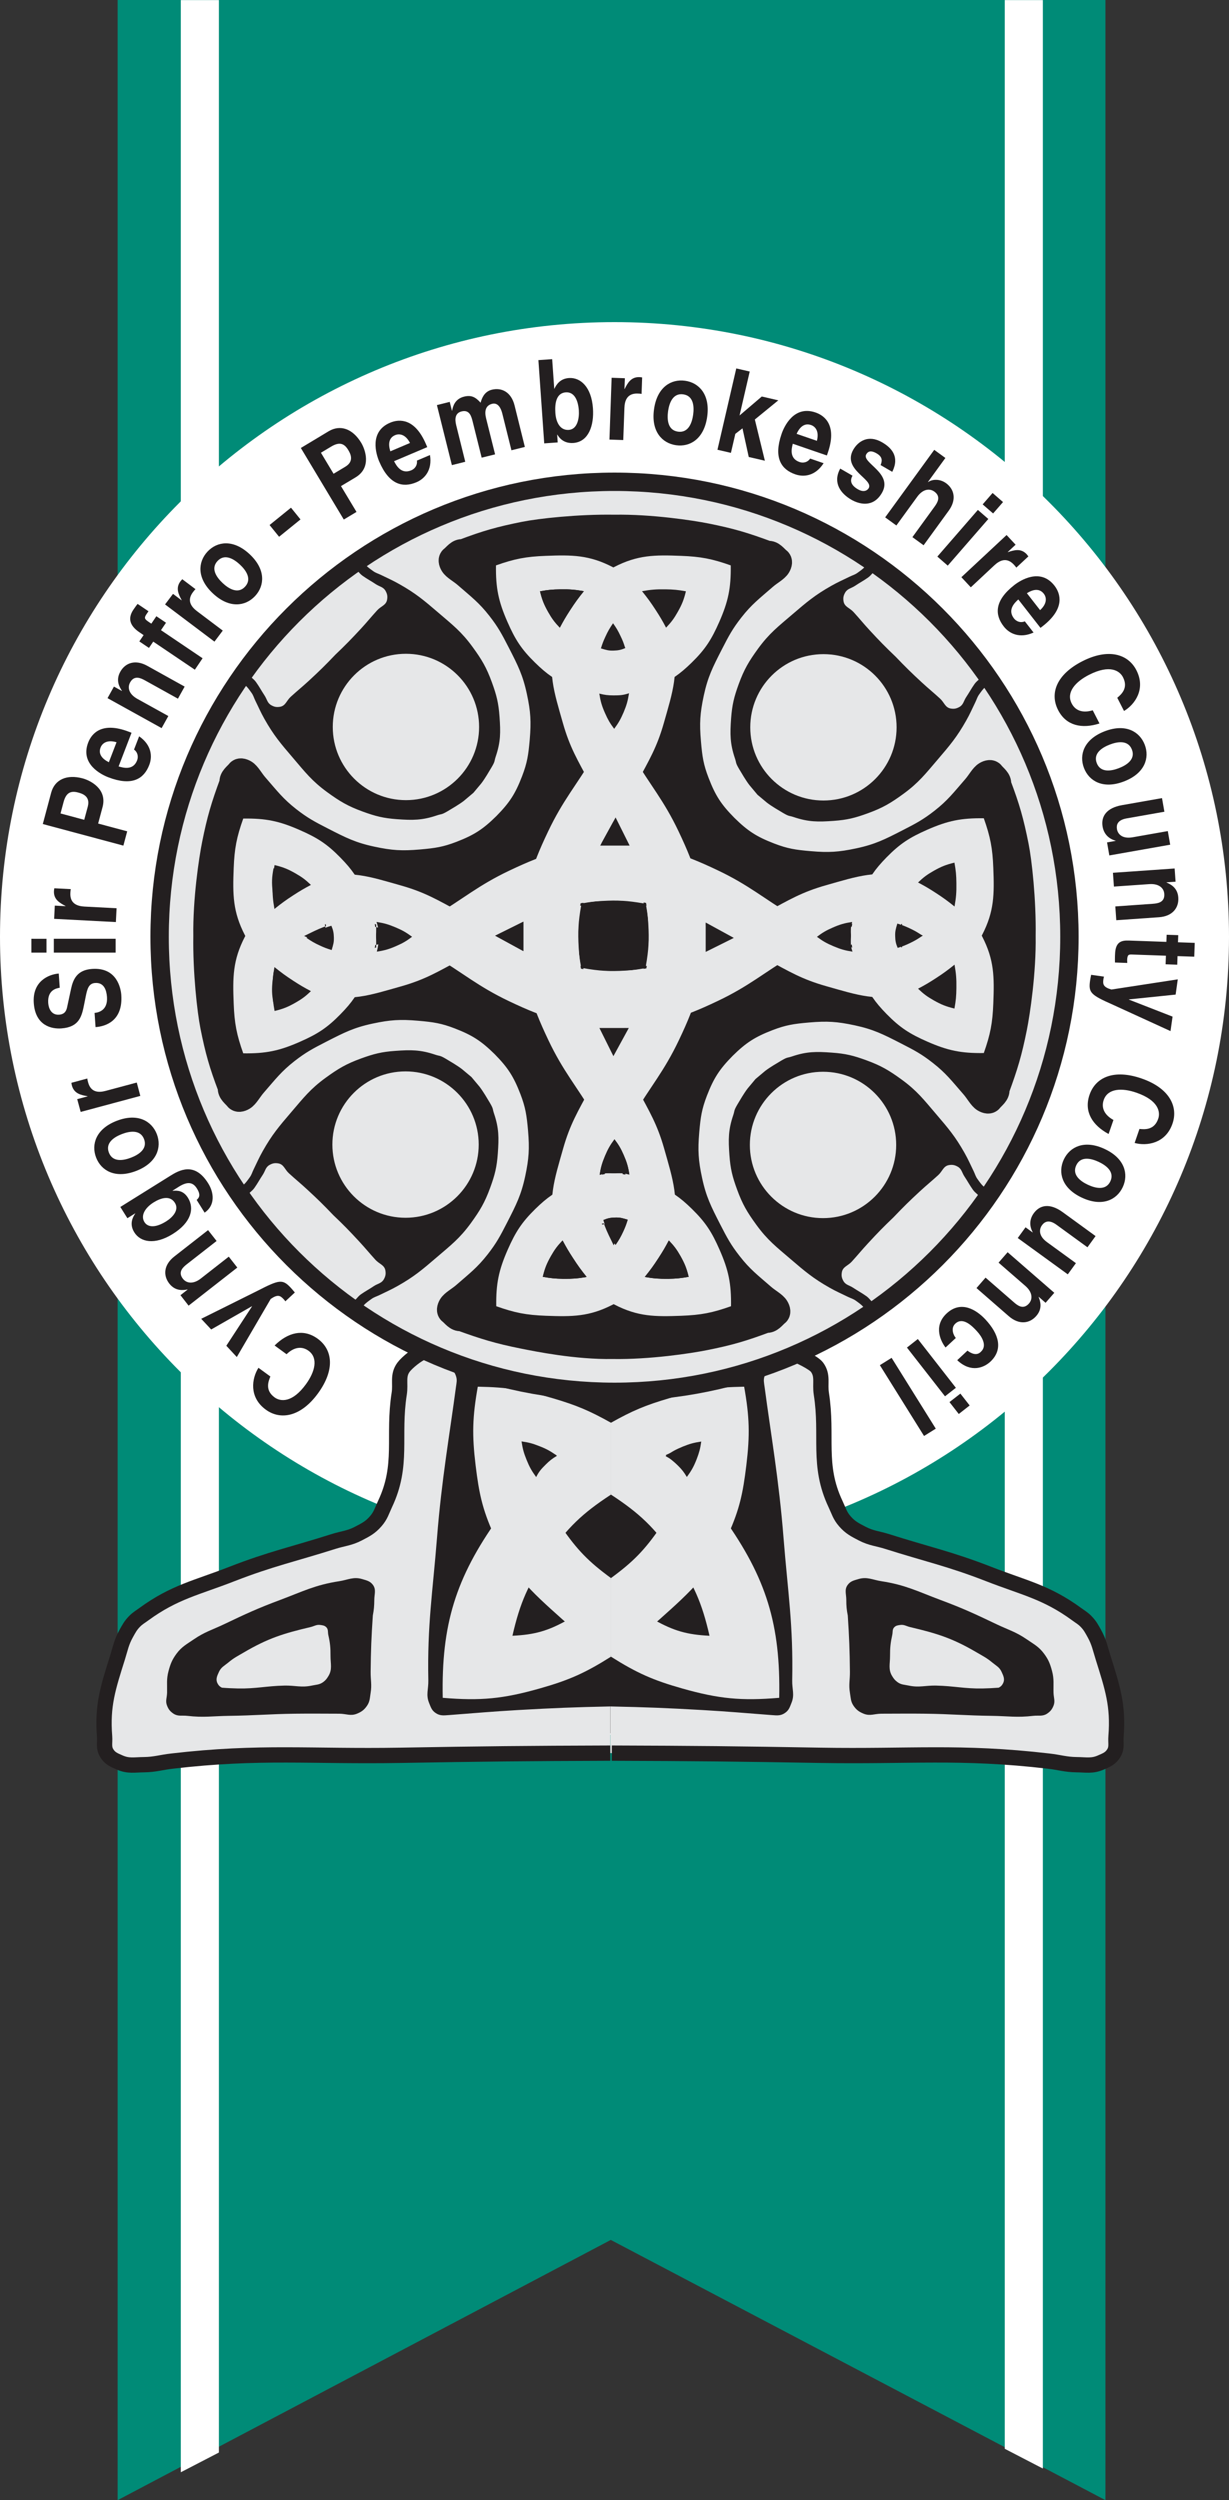 <?xml version="1.0" encoding="utf-8"?>
<!-- Generator: Adobe Illustrator 15.0.0, SVG Export Plug-In . SVG Version: 6.00 Build 0)  -->
<!DOCTYPE svg PUBLIC "-//W3C//DTD SVG 1.1//EN" "http://www.w3.org/Graphics/SVG/1.1/DTD/svg11.dtd">
<svg version="1.1" id="Layer_1" xmlns="http://www.w3.org/2000/svg" xmlns:xlink="http://www.w3.org/1999/xlink" x="0px" y="0px"
	 width="54.006px" height="109.833px" viewBox="0 0 54.006 109.833" enable-background="new 0 0 54.006 109.833"
	 xml:space="preserve">
<rect x="0" y="0" width="54.006" height="109.833" fill="#333333" stroke="none"/>
<line fill="#C0D5E6" x1="25.42" y1="77.276" x2="26.176" y2="76.467"/>
<polygon fill="#008B77" points="5.17,109.833 26.84,98.401 48.576,109.833 48.576,0 5.17,0 5.17,109.833 "/>
<polygon fill="#FFFFFF" points="9.619,0.004 7.945,0.004 7.945,108.608 9.619,107.741 9.619,0.004 "/>
<polygon fill="#FFFFFF" points="44.152,0.004 45.826,0.004 45.826,108.444 44.152,107.577 44.152,0.004 "/>
<path fill="#FFFFFF" d="M0,41.155c0-14.914,12.09-27.004,27.004-27.004s27.002,12.09,27.002,27.004S41.918,68.159,27.004,68.159
	S0,56.069,0,41.155L0,41.155z"/>
<path fill="#231F20" stroke="#FFFFFF" stroke-width="0.061" stroke-miterlimit="3.864" d="M18.588,58.584l-0.752,17.594h18.348
	l-1.502-17.344c-2.896,1.166-4.742,1.52-7.863,1.502C23.535,60.319,21.592,59.905,18.588,58.584L18.588,58.584z"/>
<path fill="#231F20" d="M7.318,41.155c0-10.872,8.813-19.685,19.686-19.685c10.871,0,19.684,8.813,19.684,19.685
	c0,10.871-8.813,19.686-19.684,19.686C16.131,60.84,7.318,52.026,7.318,41.155L7.318,41.155z"/>
<path fill="#E6E7E8" d="M47.057,41.112c-0.021,2.041-0.18,3.213-0.705,5.186c-0.582,2.19-1.754,4.583-2.258,5.355
	c-0.135,0.268-0.336,0.546-0.504,0.579c-0.295,0.059-0.461-0.191-0.637-0.437c-0.088-0.121-0.102-0.21-0.168-0.345
	c-0.154-0.315-0.23-0.5-0.402-0.805c-0.406-0.719-0.715-1.081-1.252-1.708c-0.541-0.633-0.836-1.021-1.51-1.511
	c-0.559-0.406-0.904-0.612-1.553-0.848c-0.566-0.207-0.908-0.292-1.512-0.335c-0.686-0.05-1.104-0.053-1.754,0.167
	c-0.244,0.083-0.168-0.004-0.604,0.264c0,0-0.361,0.208-0.57,0.369l-0.428,0.359l-0.346,0.414c-0.162,0.21-0.369,0.57-0.369,0.57
	c-0.268,0.437-0.182,0.361-0.264,0.604c-0.221,0.651-0.217,1.069-0.168,1.754c0.043,0.602,0.129,0.944,0.336,1.51
	c0.236,0.648,0.441,0.995,0.848,1.554c0.49,0.673,0.877,0.968,1.51,1.51c0.627,0.537,0.99,0.845,1.709,1.252
	c0.305,0.172,0.49,0.248,0.805,0.402c0.135,0.066,0.223,0.08,0.346,0.168c0.244,0.176,0.494,0.342,0.436,0.639
	c-0.033,0.168-0.311,0.369-0.58,0.502c-0.771,0.504-3.164,1.676-5.354,2.26c-1.973,0.523-3.146,0.684-5.188,0.703
	c-2.041-0.02-3.16-0.246-5.102-0.779c-2.186-0.6-4.582-1.754-5.355-2.258c-0.268-0.135-0.545-0.336-0.578-0.504
	c-0.061-0.295,0.191-0.461,0.436-0.637c0.121-0.088,0.211-0.104,0.344-0.168c0.316-0.156,0.5-0.23,0.807-0.404
	c0.719-0.405,1.08-0.713,1.707-1.25c0.633-0.543,1.021-0.838,1.512-1.511c0.404-0.559,0.611-0.905,0.848-1.554
	c0.207-0.566,0.293-0.908,0.336-1.51c0.049-0.686,0.053-1.103-0.168-1.754c-0.082-0.244,0.004-0.168-0.264-0.604
	c0,0-0.209-0.361-0.371-0.571l-0.357-0.426l-0.414-0.346c-0.209-0.162-0.57-0.37-0.57-0.37c-0.436-0.269-0.361-0.182-0.604-0.264
	c-0.652-0.22-1.07-0.217-1.756-0.168c-0.602,0.043-0.943,0.129-1.51,0.335c-0.648,0.236-0.994,0.442-1.553,0.848
	c-0.674,0.49-0.969,0.878-1.512,1.511c-0.537,0.626-0.844,0.989-1.25,1.708c-0.172,0.306-0.248,0.49-0.402,0.805
	c-0.066,0.135-0.082,0.224-0.168,0.345c-0.176,0.245-0.342,0.496-0.639,0.437c-0.168-0.033-0.369-0.311-0.504-0.579
	c-0.502-0.772-1.691-3.161-2.258-5.355c-0.5-1.941-0.607-3.061-0.629-5.102c0.021-2.042,0.18-3.214,0.705-5.186
	c0.582-2.19,1.754-4.583,2.258-5.355c0.135-0.269,0.336-0.546,0.504-0.58c0.295-0.059,0.461,0.191,0.637,0.436
	c0.088,0.122,0.102,0.21,0.168,0.345c0.156,0.315,0.23,0.5,0.402,0.806c0.406,0.719,0.715,1.081,1.252,1.708
	c0.541,0.633,0.836,1.021,1.51,1.511c0.559,0.406,0.906,0.611,1.553,0.848c0.568,0.207,0.91,0.292,1.512,0.336
	c0.686,0.049,1.104,0.052,1.754-0.168c0.244-0.083,0.168,0.004,0.604-0.264c0,0,0.361-0.208,0.572-0.369l0.426-0.359l0.346-0.413
	c0.162-0.21,0.369-0.571,0.369-0.571c0.27-0.437,0.182-0.36,0.264-0.604c0.221-0.651,0.217-1.069,0.168-1.754
	c-0.043-0.602-0.129-0.944-0.336-1.511c-0.236-0.648-0.441-0.995-0.848-1.553c-0.49-0.673-0.877-0.968-1.51-1.511
	c-0.627-0.537-0.99-0.845-1.709-1.25c-0.305-0.173-0.49-0.248-0.805-0.403c-0.135-0.066-0.223-0.081-0.344-0.168
	c-0.246-0.176-0.496-0.342-0.438-0.638c0.033-0.168,0.311-0.369,0.58-0.504c0.771-0.503,3.16-1.692,5.355-2.258
	c1.941-0.5,3.061-0.608,5.102-0.628c2.041,0.02,3.213,0.179,5.186,0.704c2.189,0.583,4.584,1.754,5.355,2.257
	c0.268,0.135,0.545,0.336,0.578,0.504c0.061,0.295-0.191,0.462-0.436,0.638c-0.121,0.087-0.211,0.102-0.344,0.168
	c-0.316,0.155-0.5,0.23-0.807,0.403c-0.719,0.406-1.08,0.714-1.707,1.251c-0.633,0.542-1.02,0.837-1.512,1.51
	c-0.404,0.558-0.611,0.905-0.848,1.553c-0.207,0.567-0.291,0.909-0.336,1.51c-0.049,0.686-0.051,1.104,0.168,1.754
	c0.084,0.244-0.004,0.168,0.266,0.604c0,0,0.207,0.36,0.369,0.57l0.357,0.427l0.414,0.346c0.209,0.162,0.57,0.369,0.57,0.369
	c0.438,0.269,0.361,0.182,0.604,0.264c0.652,0.22,1.07,0.217,1.756,0.168c0.602-0.043,0.943-0.129,1.51-0.336
	c0.648-0.236,0.996-0.442,1.553-0.848c0.674-0.49,0.969-0.878,1.512-1.511c0.537-0.627,0.844-0.989,1.25-1.708
	c0.174-0.306,0.248-0.491,0.402-0.806c0.066-0.134,0.082-0.223,0.168-0.345c0.176-0.245,0.344-0.495,0.639-0.436
	c0.168,0.033,0.369,0.311,0.504,0.579c0.504,0.772,1.691,3.161,2.258,5.355C46.928,37.952,47.035,39.071,47.057,41.112
	L47.057,41.112z"/>
<path fill="#231F20" stroke="#231F20" stroke-miterlimit="3.864" d="M45.01,41.117c0.025,1.583-0.244,3.369-0.379,4.041
	c-0.215,1.072-0.393,1.669-0.771,2.694c0.029,0.228-0.201,0.37-0.303,0.504c-0.078,0.104-0.223,0.067-0.336,0
	c-0.166-0.101-0.301-0.373-0.502-0.604c-0.521-0.597-0.795-0.964-1.42-1.452c-0.531-0.417-0.875-0.598-1.477-0.906
	c-0.803-0.412-1.275-0.65-2.156-0.839c-0.826-0.177-1.318-0.207-2.158-0.134c-0.693,0.06-1.096,0.119-1.746,0.369
	c-0.832,0.321-1.287,0.615-1.922,1.242c-0.627,0.635-0.92,1.089-1.242,1.922c-0.25,0.649-0.309,1.052-0.369,1.746
	c-0.072,0.84-0.043,1.333,0.135,2.157c0.189,0.883,0.428,1.354,0.838,2.157c0.309,0.602,0.49,0.944,0.908,1.477
	c0.486,0.625,0.854,0.9,1.451,1.42c0.232,0.201,0.504,0.336,0.604,0.504c0.068,0.111,0.105,0.256,0,0.334
	c-0.133,0.102-0.275,0.332-0.502,0.303c-1.025,0.381-1.623,0.559-2.695,0.771c-0.672,0.135-2.457,0.406-4.041,0.379
	c-1.582,0.027-3.293-0.318-3.963-0.453c-1.072-0.215-1.668-0.4-2.695-0.771c-0.227,0.029-0.369-0.203-0.504-0.303
	c-0.104-0.078-0.066-0.223,0-0.336c0.102-0.168,0.373-0.303,0.605-0.504c0.596-0.52,0.963-0.796,1.451-1.419
	c0.416-0.532,0.598-0.875,0.906-1.477c0.412-0.804,0.65-1.274,0.84-2.157c0.176-0.824,0.207-1.317,0.135-2.157
	c-0.061-0.693-0.119-1.096-0.369-1.746c-0.322-0.833-0.615-1.287-1.242-1.922c-0.637-0.627-1.09-0.921-1.922-1.242
	c-0.65-0.251-1.053-0.31-1.746-0.37c-0.84-0.073-1.334-0.042-2.158,0.134c-0.883,0.189-1.354,0.428-2.156,0.839
	c-0.602,0.308-0.945,0.49-1.479,0.906c-0.623,0.488-0.898,0.855-1.418,1.452c-0.201,0.231-0.336,0.503-0.504,0.604
	c-0.111,0.067-0.256,0.104-0.336,0c-0.1-0.134-0.33-0.276-0.301-0.504c-0.389-1.022-0.559-1.623-0.773-2.694
	c-0.133-0.671-0.328-2.382-0.303-3.965c-0.025-1.582,0.244-3.369,0.379-4.04c0.215-1.072,0.393-1.669,0.771-2.694
	c-0.029-0.227,0.201-0.369,0.303-0.503c0.078-0.105,0.223-0.067,0.336,0c0.168,0.101,0.301,0.373,0.504,0.604
	c0.52,0.597,0.795,0.964,1.418,1.453c0.533,0.416,0.875,0.598,1.477,0.906c0.803,0.412,1.275,0.65,2.158,0.839
	c0.824,0.177,1.316,0.207,2.156,0.134c0.693-0.06,1.098-0.119,1.746-0.369c0.832-0.321,1.287-0.615,1.922-1.242
	c0.627-0.635,0.922-1.089,1.242-1.922c0.25-0.649,0.309-1.052,0.369-1.746c0.072-0.84,0.043-1.333-0.135-2.157
	c-0.189-0.883-0.426-1.354-0.838-2.157c-0.309-0.602-0.49-0.945-0.906-1.477c-0.488-0.624-0.855-0.898-1.453-1.419
	c-0.23-0.202-0.504-0.335-0.604-0.503c-0.068-0.112-0.105-0.257,0-0.336c0.135-0.101,0.275-0.331,0.504-0.302
	c1.021-0.388,1.621-0.558,2.693-0.772c0.672-0.134,2.383-0.329,3.965-0.303c1.582-0.026,3.369,0.244,4.041,0.378
	c1.07,0.214,1.668,0.392,2.693,0.772c0.227-0.029,0.369,0.201,0.504,0.302c0.104,0.078,0.068,0.223,0,0.335
	c-0.102,0.168-0.373,0.302-0.604,0.503c-0.598,0.521-0.965,0.795-1.453,1.419c-0.416,0.532-0.598,0.875-0.906,1.477
	c-0.412,0.803-0.65,1.274-0.84,2.157c-0.176,0.824-0.207,1.318-0.133,2.157c0.059,0.693,0.117,1.097,0.369,1.746
	c0.32,0.833,0.613,1.287,1.242,1.922c0.635,0.627,1.088,0.921,1.922,1.242c0.648,0.25,1.051,0.31,1.746,0.369
	c0.838,0.073,1.332,0.042,2.156-0.134c0.883-0.189,1.354-0.427,2.156-0.839c0.602-0.308,0.945-0.49,1.479-0.907
	c0.623-0.488,0.898-0.855,1.418-1.452c0.201-0.231,0.336-0.503,0.504-0.604c0.111-0.067,0.258-0.105,0.336,0
	c0.1,0.134,0.33,0.276,0.303,0.503c0.387,1.022,0.557,1.623,0.771,2.694C44.842,37.823,45.035,39.535,45.01,41.117L45.01,41.117z"/>
<path fill="#E6E7E8" stroke="#231F20" stroke-width="0.344" stroke-miterlimit="3.864" d="M14.451,31.936
	c0-1.871,1.516-3.387,3.387-3.387c1.869,0,3.387,1.516,3.387,3.387s-1.518,3.387-3.387,3.387
	C15.967,35.322,14.451,33.806,14.451,31.936L14.451,31.936z"/>
<path fill="#E6E7E8" stroke="#231F20" stroke-width="0.344" stroke-miterlimit="3.864" d="M32.797,31.952
	c0-1.871,1.516-3.387,3.387-3.387s3.387,1.516,3.387,3.387s-1.516,3.387-3.387,3.387S32.797,33.823,32.797,31.952L32.797,31.952z"/>
<path fill="#E6E7E8" stroke="#231F20" stroke-width="0.344" stroke-miterlimit="3.864" d="M32.779,50.298
	c0-1.871,1.518-3.387,3.387-3.387c1.871,0,3.387,1.517,3.387,3.387c0,1.87-1.516,3.387-3.387,3.387
	C34.297,53.685,32.779,52.168,32.779,50.298L32.779,50.298z"/>
<path fill="#E6E7E8" stroke="#231F20" stroke-width="0.344" stroke-miterlimit="3.864" d="M14.434,50.282
	c0-1.871,1.518-3.387,3.387-3.387c1.871,0,3.387,1.517,3.387,3.387c0,1.87-1.516,3.387-3.387,3.387
	C15.951,53.668,14.434,52.152,14.434,50.282L14.434,50.282z"/>
<path fill-rule="evenodd" clip-rule="evenodd" fill="#E6E7E8" d="M25.525,42.436c-0.125-0.715-0.148-1.134-0.107-1.859
	c0.047-0.823,0.15-1.289,0.396-2.075c0.299-0.963,0.621-1.453,1.104-2.34c0.389-0.715,0.693-1.069,1.078-1.787
	c0.529-0.985,0.871-1.539,1.176-2.615c0.387-1.365,0.697-2.254,0.324-3.623c-0.287-1.05-0.639-1.648-1.428-2.399
	c-0.4-0.381-0.66-0.574-1.15-0.828c-1.033-0.533-1.779-0.536-2.939-0.491c-0.867,0.033-1.367,0.129-2.184,0.419
	c-0.014,0.988,0.107,1.579,0.504,2.483c0.338,0.771,0.609,1.198,1.211,1.787c0.533,0.523,0.902,0.772,1.584,1.08
	c0.857,0.388,1.422,0.505,2.363,0.491c0.135-0.414,0.178-0.667,0.18-1.103c0.004-0.455-0.039-0.72-0.18-1.152
	c-0.793,0.155-1.348,0.058-2.039-0.36c-0.355-0.214-0.527-0.389-0.793-0.708c-0.336-0.407-0.488-0.685-0.646-1.188
	c0.4-0.076,0.639-0.083,1.043-0.036c0.445,0.053,0.723,0.086,1.104,0.324c0.525,0.329,0.662,0.728,0.936,1.283
	c0.305,0.614,0.467,1.007,0.469,1.692c0,0.334-0.047,0.522-0.107,0.851c-0.104,0.546-0.184,0.855-0.396,1.368
	c-0.273,0.659-0.57,0.96-0.936,1.571c-0.775,1.292-1.357,1.94-2.004,3.299c-0.42,0.881-0.594,1.339-0.924,2.327
	c-0.287,0.864-0.252,1.512-0.287,1.979c-0.01,0.129,0.018,0.176,0.035,0.288l0.072,1.067L25.525,42.436L25.525,42.436z"/>
<path fill-rule="evenodd" clip-rule="evenodd" fill="#E6E7E8" d="M28.381,42.436c0.125-0.715,0.148-1.134,0.107-1.859
	c-0.047-0.823-0.15-1.289-0.396-2.075c-0.299-0.963-0.621-1.453-1.104-2.34c-0.389-0.715-0.693-1.069-1.078-1.787
	c-0.529-0.985-0.871-1.539-1.176-2.615c-0.387-1.365-0.697-2.254-0.324-3.623c0.287-1.05,0.639-1.648,1.428-2.399
	c0.4-0.381,0.66-0.574,1.15-0.828c1.033-0.533,1.777-0.536,2.939-0.491c0.867,0.033,1.367,0.129,2.184,0.419
	c0.014,0.988-0.107,1.579-0.504,2.483c-0.34,0.771-0.609,1.198-1.211,1.787c-0.535,0.523-0.904,0.772-1.584,1.08
	c-0.857,0.388-1.422,0.505-2.363,0.491c-0.137-0.414-0.178-0.667-0.18-1.103c-0.004-0.455,0.037-0.72,0.18-1.152
	c0.793,0.155,1.348,0.058,2.039-0.36c0.354-0.214,0.527-0.389,0.791-0.708c0.338-0.407,0.488-0.685,0.648-1.188
	c-0.4-0.076-0.639-0.083-1.043-0.036c-0.445,0.053-0.725,0.086-1.104,0.324c-0.525,0.329-0.662,0.728-0.936,1.283
	c-0.305,0.614-0.467,1.007-0.469,1.692c-0.002,0.334,0.047,0.522,0.107,0.851c0.102,0.546,0.184,0.855,0.396,1.368
	c0.273,0.659,0.57,0.96,0.936,1.571c0.773,1.291,1.357,1.94,2.004,3.299c0.418,0.881,0.594,1.339,0.924,2.327
	c0.287,0.864,0.252,1.512,0.287,1.979c0.01,0.129,0.01,0.176,0.012,0.288l-0.119,1.067L28.381,42.436L28.381,42.436z"/>
<path fill-rule="evenodd" clip-rule="evenodd" fill="#E6E7E8" d="M28.393,39.785c0.125,0.715,0.15,1.134,0.107,1.859
	c-0.047,0.823-0.15,1.289-0.395,2.075c-0.301,0.963-0.623,1.453-1.104,2.34c-0.389,0.715-0.695,1.069-1.08,1.787
	c-0.529,0.985-0.871,1.539-1.176,2.615c-0.387,1.365-0.697,2.254-0.324,3.623c0.287,1.051,0.639,1.649,1.428,2.399
	c0.4,0.383,0.66,0.574,1.152,0.828c1.031,0.533,1.777,0.535,2.938,0.492c0.867-0.033,1.367-0.129,2.184-0.42
	c0.014-0.988-0.105-1.579-0.504-2.484c-0.338-0.771-0.609-1.197-1.211-1.787c-0.533-0.523-0.902-0.771-1.584-1.079
	c-0.857-0.388-1.422-0.506-2.363-0.492c-0.135,0.415-0.176,0.668-0.18,1.104c-0.002,0.455,0.039,0.72,0.18,1.152
	c0.793-0.156,1.348-0.058,2.039,0.359c0.355,0.214,0.529,0.389,0.793,0.708c0.336,0.406,0.488,0.685,0.646,1.188
	c-0.4,0.076-0.639,0.084-1.043,0.037c-0.445-0.053-0.723-0.089-1.104-0.325c-0.525-0.328-0.662-0.729-0.936-1.283
	c-0.303-0.613-0.465-1.007-0.469-1.691c0-0.335,0.047-0.522,0.109-0.852c0.102-0.546,0.182-0.855,0.395-1.368
	c0.273-0.659,0.57-0.959,0.936-1.571c0.775-1.291,1.357-1.94,2.004-3.299c0.42-0.881,0.594-1.339,0.924-2.327
	c0.287-0.864,0.252-1.512,0.287-1.979c0.012-0.129-0.018-0.176-0.035-0.288l-0.072-1.067L28.393,39.785L28.393,39.785z"/>
<path fill-rule="evenodd" clip-rule="evenodd" fill="#E6E7E8" d="M25.537,39.785c-0.125,0.715-0.148,1.134-0.107,1.859
	c0.047,0.823,0.152,1.289,0.396,2.075c0.301,0.963,0.621,1.453,1.104,2.34c0.389,0.715,0.695,1.069,1.08,1.787
	c0.527,0.985,0.871,1.539,1.176,2.615c0.385,1.365,0.695,2.254,0.322,3.623c-0.285,1.051-0.639,1.648-1.428,2.399
	c-0.4,0.383-0.658,0.574-1.15,0.828c-1.033,0.533-1.777,0.535-2.939,0.492c-0.867-0.033-1.365-0.129-2.184-0.42
	c-0.014-0.988,0.107-1.579,0.504-2.484c0.34-0.771,0.611-1.197,1.211-1.787c0.535-0.523,0.904-0.771,1.584-1.079
	c0.859-0.388,1.422-0.506,2.363-0.492c0.137,0.415,0.178,0.668,0.18,1.104c0.004,0.455-0.037,0.72-0.18,1.152
	c-0.791-0.156-1.348-0.058-2.039,0.359c-0.354,0.214-0.527,0.389-0.791,0.708c-0.336,0.406-0.488,0.685-0.648,1.188
	c0.4,0.076,0.639,0.084,1.043,0.037c0.445-0.053,0.725-0.089,1.104-0.325c0.525-0.328,0.662-0.729,0.936-1.283
	c0.305-0.613,0.467-1.007,0.469-1.691c0.002-0.335-0.047-0.522-0.107-0.852c-0.102-0.546-0.184-0.855-0.396-1.368
	c-0.273-0.659-0.568-0.959-0.936-1.571c-0.773-1.291-1.357-1.939-2.004-3.299c-0.418-0.881-0.594-1.339-0.922-2.327
	c-0.289-0.864-0.252-1.512-0.289-1.979c-0.01-0.129-0.01-0.176-0.012-0.288l0.119-1.067L25.537,39.785L25.537,39.785z"/>
<path fill-rule="evenodd" clip-rule="evenodd" fill="#E6E7E8" d="M25.633,39.677c0.717-0.125,1.135-0.15,1.859-0.108
	c0.822,0.047,1.289,0.151,2.076,0.396c0.963,0.3,1.453,0.622,2.34,1.104c0.715,0.389,1.068,0.695,1.787,1.08
	c0.984,0.529,1.539,0.871,2.615,1.175c1.363,0.386,2.254,0.697,3.623,0.324c1.049-0.287,1.646-0.639,2.398-1.427
	c0.381-0.401,0.574-0.66,0.828-1.152c0.533-1.032,0.535-1.778,0.49-2.939c-0.033-0.866-0.129-1.366-0.418-2.183
	c-0.99-0.013-1.58,0.106-2.484,0.504c-0.771,0.339-1.197,0.61-1.787,1.211c-0.523,0.534-0.771,0.902-1.08,1.583
	c-0.387,0.858-0.506,1.422-0.492,2.363c0.416,0.136,0.668,0.177,1.104,0.18c0.455,0.003,0.721-0.038,1.152-0.18
	c-0.156-0.792-0.057-1.348,0.359-2.039c0.215-0.354,0.389-0.528,0.709-0.792c0.406-0.336,0.684-0.488,1.188-0.648
	c0.074,0.4,0.084,0.639,0.035,1.044c-0.053,0.445-0.086,0.723-0.324,1.103c-0.328,0.525-0.729,0.662-1.283,0.936
	c-0.613,0.303-1.006,0.466-1.691,0.468c-0.334,0.001-0.521-0.046-0.852-0.108c-0.545-0.102-0.854-0.183-1.367-0.396
	c-0.658-0.273-0.959-0.569-1.572-0.936c-1.291-0.774-1.939-1.357-3.299-2.003c-0.881-0.419-1.338-0.594-2.326-0.923
	c-0.863-0.288-1.512-0.252-1.98-0.288c-0.129-0.01-0.176,0.019-0.287,0.036l-1.068,0.072L25.633,39.677L25.633,39.677z"/>
<path fill-rule="evenodd" clip-rule="evenodd" fill="#E6E7E8" d="M25.633,42.532c0.717,0.125,1.135,0.149,1.859,0.108
	c0.822-0.047,1.289-0.151,2.076-0.396c0.963-0.3,1.453-0.622,2.34-1.104c0.715-0.388,1.068-0.695,1.787-1.08
	c0.984-0.529,1.539-0.871,2.615-1.175c1.363-0.386,2.254-0.697,3.623-0.324c1.049,0.286,1.646,0.639,2.398,1.427
	c0.381,0.4,0.574,0.66,0.828,1.151c0.533,1.033,0.535,1.778,0.49,2.939c-0.033,0.866-0.129,1.366-0.418,2.183
	c-0.99,0.014-1.58-0.106-2.484-0.503c-0.771-0.339-1.197-0.61-1.787-1.211c-0.523-0.534-0.771-0.903-1.08-1.584
	c-0.387-0.857-0.506-1.421-0.492-2.363c0.416-0.136,0.668-0.177,1.104-0.18c0.455-0.003,0.721,0.039,1.152,0.18
	c-0.156,0.792-0.057,1.348,0.359,2.039c0.215,0.354,0.389,0.528,0.709,0.792c0.406,0.336,0.684,0.488,1.188,0.648
	c0.074-0.4,0.084-0.64,0.035-1.044c-0.053-0.445-0.086-0.723-0.324-1.104c-0.328-0.525-0.729-0.661-1.283-0.936
	c-0.613-0.303-1.006-0.466-1.691-0.468c-0.334-0.001-0.521,0.047-0.852,0.108c-0.545,0.102-0.855,0.183-1.367,0.396
	c-0.658,0.273-0.961,0.569-1.572,0.936c-1.291,0.774-1.939,1.357-3.299,2.003c-0.881,0.419-1.338,0.594-2.326,0.923
	c-0.863,0.288-1.512,0.252-1.98,0.288c-0.129,0.01-0.176,0.009-0.287,0.013l-1.068-0.121L25.633,42.532L25.633,42.532z"/>
<path fill-rule="evenodd" clip-rule="evenodd" fill="#E6E7E8" d="M28.285,42.544c-0.717,0.125-1.135,0.15-1.859,0.108
	c-0.822-0.047-1.289-0.151-2.076-0.396c-0.963-0.3-1.453-0.622-2.34-1.104c-0.715-0.389-1.068-0.695-1.787-1.08
	c-0.984-0.529-1.537-0.871-2.613-1.175c-1.365-0.386-2.256-0.697-3.623-0.324c-1.051,0.287-1.648,0.639-2.4,1.427
	c-0.381,0.401-0.574,0.66-0.826,1.152c-0.535,1.032-0.537,1.778-0.492,2.939c0.033,0.866,0.129,1.366,0.42,2.183
	c0.988,0.013,1.578-0.106,2.482-0.504c0.771-0.339,1.199-0.61,1.787-1.211c0.523-0.534,0.771-0.902,1.08-1.583
	c0.389-0.858,0.506-1.422,0.492-2.363c-0.414-0.136-0.668-0.177-1.104-0.18c-0.455-0.003-0.721,0.038-1.152,0.18
	c0.156,0.792,0.059,1.348-0.359,2.039c-0.215,0.354-0.389,0.528-0.707,0.792c-0.408,0.336-0.686,0.488-1.188,0.648
	c-0.076-0.4-0.084-0.639-0.037-1.044c0.053-0.445,0.086-0.723,0.324-1.103c0.328-0.525,0.729-0.662,1.283-0.936
	c0.613-0.303,1.008-0.466,1.691-0.468c0.336-0.001,0.523,0.046,0.852,0.108c0.545,0.102,0.855,0.183,1.367,0.396
	c0.66,0.273,0.961,0.569,1.572,0.936c1.291,0.774,1.939,1.357,3.299,2.003c0.881,0.419,1.338,0.594,2.326,0.923
	c0.863,0.288,1.512,0.252,1.98,0.288c0.129,0.01,0.176-0.018,0.287-0.036l1.068-0.072L28.285,42.544L28.285,42.544z"/>
<path fill-rule="evenodd" clip-rule="evenodd" fill="#E6E7E8" d="M28.285,39.689c-0.717-0.125-1.135-0.149-1.859-0.108
	c-0.822,0.047-1.289,0.151-2.076,0.396c-0.963,0.3-1.453,0.622-2.34,1.104c-0.715,0.388-1.068,0.695-1.787,1.08
	c-0.984,0.529-1.537,0.871-2.613,1.175c-1.365,0.386-2.256,0.697-3.623,0.324c-1.051-0.286-1.648-0.639-2.4-1.427
	c-0.381-0.4-0.574-0.66-0.826-1.151c-0.533-1.033-0.537-1.778-0.492-2.939c0.033-0.867,0.129-1.366,0.42-2.183
	c0.988-0.014,1.578,0.106,2.482,0.504c0.771,0.338,1.199,0.61,1.787,1.211c0.523,0.534,0.771,0.903,1.08,1.584
	c0.389,0.857,0.506,1.422,0.492,2.363c-0.414,0.136-0.668,0.177-1.104,0.18c-0.455,0.003-0.721-0.039-1.152-0.18
	c0.156-0.792,0.059-1.348-0.359-2.039c-0.215-0.354-0.389-0.528-0.707-0.792c-0.408-0.336-0.686-0.488-1.188-0.647
	c-0.076,0.4-0.084,0.639-0.037,1.043c0.053,0.445,0.086,0.723,0.324,1.104c0.328,0.525,0.729,0.661,1.283,0.936
	c0.613,0.304,1.008,0.466,1.691,0.468c0.336,0.001,0.523-0.047,0.852-0.108c0.545-0.102,0.855-0.183,1.367-0.396
	c0.66-0.273,0.961-0.569,1.572-0.936c1.291-0.773,1.939-1.357,3.299-2.003c0.881-0.419,1.338-0.594,2.326-0.923
	c0.863-0.288,1.512-0.252,1.98-0.288c0.129-0.01,0.176-0.009,0.287-0.013l1.068,0.121L28.285,39.689L28.285,39.689z"/>
<path fill="#E6E7E8" d="M41.244,27.045c-0.525-0.561-0.846-0.862-1.447-1.342c-0.293-0.233-0.463-0.359-0.771-0.571
	c-0.143-0.101-0.266-0.129-0.438-0.101c-0.211,0.036-0.262,0.211-0.436,0.336c-0.219,0.155-0.357,0.22-0.58,0.369
	c-0.172,0.115-0.336,0.121-0.436,0.302c-0.074,0.131-0.092,0.23-0.068,0.378c0.041,0.247,0.268,0.285,0.438,0.47
	c0.283,0.31,0.428,0.498,0.713,0.806c0.43,0.466,0.682,0.721,1.139,1.159c0.434,0.452,0.686,0.699,1.145,1.124
	c0.309,0.285,0.496,0.431,0.805,0.714c0.186,0.168,0.225,0.396,0.471,0.437c0.148,0.024,0.246,0.005,0.377-0.067
	c0.182-0.1,0.188-0.264,0.303-0.437c0.148-0.223,0.215-0.36,0.369-0.579c0.125-0.175,0.301-0.225,0.336-0.437
	c0.029-0.172,0-0.294-0.1-0.437c-0.213-0.309-0.338-0.479-0.572-0.772C42.043,27.837,41.768,27.54,41.244,27.045L41.244,27.045z"/>
<path fill="#E6E7E8" d="M41.074,55.36c0.561-0.525,0.861-0.847,1.342-1.449c0.232-0.292,0.359-0.463,0.57-0.771
	c0.102-0.143,0.129-0.264,0.102-0.437c-0.037-0.212-0.213-0.261-0.336-0.437c-0.154-0.219-0.221-0.356-0.369-0.579
	c-0.115-0.172-0.121-0.337-0.303-0.437c-0.131-0.072-0.23-0.091-0.377-0.067c-0.248,0.041-0.287,0.269-0.471,0.437
	c-0.311,0.283-0.498,0.429-0.807,0.714c-0.465,0.43-0.721,0.681-1.158,1.139c-0.451,0.433-0.699,0.685-1.123,1.145
	c-0.285,0.308-0.432,0.495-0.715,0.806c-0.168,0.185-0.396,0.223-0.436,0.47c-0.025,0.147-0.006,0.247,0.066,0.377
	c0.1,0.183,0.264,0.188,0.436,0.304c0.225,0.148,0.361,0.215,0.58,0.369c0.176,0.125,0.225,0.301,0.438,0.336
	c0.172,0.029,0.293,0,0.436-0.102c0.309-0.211,0.48-0.336,0.771-0.57C40.281,56.158,40.58,55.881,41.074,55.36L41.074,55.36z"/>
<path fill="#E6E7E8" d="M12.76,55.188c0.525,0.562,0.846,0.863,1.447,1.344c0.293,0.232,0.465,0.359,0.773,0.57
	c0.143,0.102,0.264,0.129,0.436,0.1c0.213-0.035,0.262-0.211,0.436-0.336c0.221-0.154,0.357-0.219,0.58-0.369
	c0.172-0.113,0.338-0.119,0.438-0.302c0.072-0.13,0.09-0.23,0.066-0.378c-0.041-0.247-0.268-0.285-0.436-0.47
	c-0.283-0.311-0.43-0.498-0.715-0.806c-0.43-0.466-0.68-0.722-1.139-1.159c-0.432-0.452-0.684-0.699-1.145-1.124
	c-0.307-0.284-0.494-0.431-0.805-0.714c-0.186-0.168-0.223-0.396-0.471-0.436c-0.148-0.024-0.246-0.005-0.377,0.067
	c-0.182,0.1-0.188,0.265-0.303,0.437c-0.148,0.223-0.215,0.36-0.369,0.579c-0.125,0.176-0.301,0.225-0.336,0.437
	c-0.029,0.173,0,0.295,0.102,0.437c0.211,0.31,0.336,0.479,0.57,0.772C11.961,54.397,12.238,54.694,12.76,55.188L12.76,55.188z"/>
<path fill="#E6E7E8" d="M12.93,26.874c-0.561,0.525-0.861,0.846-1.342,1.448c-0.232,0.293-0.359,0.463-0.57,0.772
	c-0.102,0.142-0.129,0.264-0.1,0.436c0.035,0.212,0.211,0.261,0.334,0.437c0.156,0.219,0.221,0.356,0.369,0.58
	c0.115,0.172,0.121,0.336,0.303,0.436c0.131,0.073,0.23,0.091,0.379,0.067c0.246-0.041,0.285-0.268,0.469-0.437
	c0.311-0.283,0.498-0.429,0.807-0.713c0.465-0.43,0.721-0.681,1.158-1.139c0.453-0.433,0.699-0.685,1.125-1.144
	c0.283-0.308,0.43-0.496,0.713-0.806c0.168-0.185,0.396-0.223,0.436-0.47c0.025-0.148,0.006-0.247-0.066-0.378
	c-0.1-0.182-0.264-0.188-0.436-0.302c-0.223-0.149-0.361-0.214-0.58-0.369c-0.176-0.125-0.225-0.3-0.436-0.336
	c-0.174-0.029-0.295,0-0.438,0.101c-0.309,0.211-0.48,0.337-0.771,0.571C13.723,26.075,13.426,26.353,12.93,26.874L12.93,26.874z"/>
<path fill="#E6E7E8" d="M26.848,62.502c-0.943-0.527-1.518-0.77-2.557-1.076c-1.246-0.369-1.994-0.484-3.295-0.508
	c-0.236,1.326-0.258,2.117-0.096,3.455c0.148,1.213,0.291,1.916,0.793,3.031c0.766,1.703,1.615,2.484,3.01,3.727
	c0.777,0.691,1.256,1.047,2.145,1.586v-3.391c-0.982-0.719-1.486-1.236-2.176-2.24c-0.861-1.252-1.215-2.105-1.49-3.602
	c0.879,0.236,1.367,0.445,2.145,0.92c0.645,0.393,0.986,0.66,1.521,1.193V62.502L26.848,62.502z"/>
<path fill="#E6E7E8" d="M26.848,62.502c-2.277,1.08-3.494,2.137-4.965,4.205c-1.863,2.619-2.492,4.664-2.428,7.879
	c1.666,0.141,2.658,0.045,4.266-0.412c1.285-0.363,1.998-0.682,3.127-1.395v-3.389c-0.557,0.848-1.018,1.275-1.902,1.773
	c-0.859,0.482-1.443,0.65-2.428,0.697c0.334-1.459,0.697-2.279,1.553-3.508c0.861-1.238,1.514-1.869,2.777-2.693V62.502
	L26.848,62.502z"/>
<path fill="#E6E7E8" d="M26.848,62.502c0.943-0.529,1.518-0.77,2.557-1.076c1.246-0.369,1.994-0.484,3.295-0.508
	c0.236,1.326,0.258,2.117,0.096,3.455c-0.148,1.213-0.291,1.916-0.793,3.031c-0.766,1.703-1.615,2.484-3.01,3.727
	c-0.777,0.691-1.256,1.047-2.145,1.586v-3.391c0.982-0.719,1.484-1.236,2.176-2.24c0.861-1.252,1.215-2.105,1.488-3.602
	c-0.877,0.236-1.365,0.445-2.143,0.92c-0.645,0.393-0.986,0.66-1.521,1.193V62.502L26.848,62.502z"/>
<path fill="#E6E7E8" d="M26.848,62.502c2.277,1.08,3.494,2.137,4.965,4.205c1.863,2.619,2.492,4.664,2.428,7.879
	c-1.666,0.141-2.658,0.045-4.268-0.412c-1.283-0.363-1.996-0.682-3.125-1.395v-3.389c0.557,0.848,1.018,1.275,1.9,1.773
	c0.861,0.482,1.445,0.65,2.43,0.697c-0.334-1.459-0.697-2.279-1.553-3.508c-0.861-1.238-1.514-1.869-2.777-2.693V62.502
	L26.848,62.502z"/>
<path fill="#E6E7E8" d="M26.818,74.965c-1.58,0.033-2.471,0.068-4.047,0.158c-1.195,0.07-1.805,0.127-3.063,0.223
	c-0.225,0.018-0.385,0.033-0.57-0.096c-0.17-0.115-0.207-0.252-0.285-0.443c-0.143-0.355-0.023-0.6-0.031-0.982
	c-0.049-2.447,0.189-3.855,0.381-6.264c0.201-2.555,0.559-4.561,0.832-6.621c0.025-0.191,0.063-0.313,0-0.496
	c-0.066-0.195-0.17-0.287-0.336-0.412c-0.221-0.164-0.402-0.15-0.666-0.221c-0.305-0.082-0.49-0.25-0.793-0.16
	c-0.244,0.074-0.355,0.207-0.508,0.412c-0.271,0.371-0.117,0.709-0.189,1.162c-0.295,1.883,0.193,3.123-0.623,4.848
	c-0.143,0.305-0.189,0.506-0.412,0.76c-0.238,0.273-0.438,0.371-0.76,0.539c-0.398,0.207-0.67,0.213-1.098,0.348
	c-1.74,0.553-2.758,0.764-4.457,1.426c-1.545,0.604-2.529,0.787-3.867,1.764c-0.164,0.121-0.27,0.174-0.412,0.318
	c-0.178,0.182-0.244,0.314-0.369,0.537c-0.211,0.381-0.25,0.633-0.379,1.047c-0.412,1.311-0.68,2.105-0.57,3.475
	c0.021,0.285-0.055,0.484,0.094,0.729c0.143,0.234,0.32,0.303,0.57,0.412c0.383,0.168,0.648,0.1,1.066,0.096
	c0.486-0.006,0.754-0.102,1.236-0.158c3.885-0.455,6.113-0.186,10.023-0.254c3.6-0.063,5.631-0.084,9.232-0.096V74.965
	L26.818,74.965z"/>
<path fill="#231F20" d="M16.383,70.973c-0.064,0.963-0.086,1.508-0.096,2.471c-0.004,0.359,0.059,0.566,0,0.92
	c-0.037,0.229-0.029,0.379-0.158,0.57c-0.125,0.182-0.24,0.266-0.443,0.35c-0.283,0.115-0.477,0-0.781,0c-0.754,0-1.18-0.01-1.934,0
	c-1.133,0.014-1.771,0.08-2.904,0.094c-0.717,0.01-1.127,0.084-1.838,0c-0.236-0.027-0.404,0.035-0.604-0.094
	c-0.146-0.098-0.219-0.188-0.283-0.35c-0.084-0.205-0.006-0.348,0-0.57c0.008-0.371-0.033-0.592,0.063-0.951
	c0.084-0.314,0.156-0.498,0.348-0.76c0.23-0.311,0.443-0.416,0.762-0.635c0.479-0.328,0.807-0.416,1.33-0.664
	c0.945-0.451,1.482-0.701,2.461-1.066c0.996-0.373,1.549-0.664,2.6-0.824c0.389-0.061,0.625-0.207,1.002-0.096
	c0.201,0.061,0.35,0.086,0.477,0.254c0.156,0.209,0.063,0.404,0.063,0.666C16.445,70.555,16.432,70.709,16.383,70.973L16.383,70.973
	z"/>
<path fill="#E6E7E8" d="M9.75,74.141c-0.094-0.047-0.143-0.096-0.191-0.189c-0.092-0.176-0.02-0.326,0.064-0.508
	c0.094-0.205,0.238-0.266,0.412-0.41c0.244-0.205,0.41-0.283,0.686-0.445c1.049-0.615,1.73-0.83,2.916-1.109
	c0.172-0.039,0.268-0.121,0.443-0.094c0.104,0.016,0.176,0.021,0.254,0.094c0.102,0.098,0.064,0.213,0.094,0.35
	c0.08,0.352,0.098,0.559,0.096,0.918c-0.002,0.35,0.088,0.592-0.096,0.889c-0.068,0.111-0.115,0.174-0.221,0.254
	c-0.166,0.123-0.305,0.115-0.508,0.158c-0.459,0.098-0.734-0.012-1.205,0c-0.791,0.018-1.234,0.139-2.027,0.127
	C10.188,74.168,10.029,74.163,9.75,74.141L9.75,74.141z"/>
<path fill="#E6E7E8" d="M26.818,74.965c1.578,0.033,2.469,0.068,4.045,0.158c1.195,0.07,1.807,0.127,3.063,0.223
	c0.225,0.018,0.385,0.033,0.57-0.096c0.17-0.115,0.209-0.252,0.285-0.443c0.145-0.355,0.023-0.6,0.031-0.982
	c0.049-2.447-0.189-3.855-0.381-6.264C34.23,65.006,33.873,63,33.6,60.94c-0.025-0.191-0.063-0.313,0-0.496
	c0.066-0.195,0.17-0.287,0.338-0.412c0.219-0.164,0.4-0.15,0.664-0.221c0.305-0.082,0.492-0.25,0.793-0.16
	c0.244,0.074,0.355,0.207,0.508,0.412c0.271,0.371,0.119,0.709,0.189,1.162c0.295,1.883-0.191,3.123,0.623,4.848
	c0.145,0.305,0.189,0.506,0.412,0.76c0.238,0.273,0.438,0.371,0.76,0.539c0.398,0.207,0.67,0.213,1.098,0.348
	c1.74,0.553,2.758,0.764,4.457,1.426c1.545,0.604,2.529,0.787,3.867,1.764c0.164,0.121,0.27,0.174,0.412,0.318
	c0.178,0.182,0.246,0.314,0.369,0.537c0.211,0.381,0.25,0.633,0.381,1.047c0.41,1.311,0.68,2.105,0.57,3.475
	c-0.023,0.285,0.053,0.484-0.096,0.729c-0.143,0.234-0.318,0.303-0.57,0.412c-0.383,0.168-0.648,0.1-1.066,0.096
	c-0.486-0.006-0.754-0.102-1.236-0.158c-3.883-0.455-6.113-0.186-10.023-0.254c-3.6-0.063-5.631-0.084-9.23-0.096V74.965
	L26.818,74.965z"/>
<path fill="#231F20" d="M37.254,70.973c0.063,0.963,0.084,1.508,0.094,2.471c0.004,0.359-0.059,0.566,0,0.92
	c0.039,0.229,0.029,0.379,0.158,0.57c0.125,0.182,0.24,0.266,0.445,0.35c0.281,0.115,0.477,0,0.781,0c0.754,0,1.178-0.01,1.932,0
	c1.133,0.014,1.771,0.08,2.904,0.094c0.717,0.01,1.127,0.084,1.838,0c0.236-0.027,0.404,0.035,0.604-0.094
	c0.146-0.098,0.219-0.188,0.285-0.35c0.082-0.205,0.006-0.348,0-0.57c-0.01-0.371,0.031-0.592-0.064-0.951
	c-0.084-0.314-0.154-0.498-0.348-0.76c-0.229-0.311-0.443-0.416-0.762-0.635c-0.477-0.328-0.807-0.416-1.33-0.664
	c-0.945-0.451-1.48-0.701-2.461-1.066c-0.996-0.373-1.547-0.664-2.598-0.824c-0.389-0.061-0.627-0.207-1.004-0.096
	c-0.201,0.061-0.35,0.086-0.475,0.254c-0.158,0.209-0.063,0.404-0.064,0.666C37.189,70.555,37.203,70.709,37.254,70.973
	L37.254,70.973z"/>
<path fill="#E6E7E8" d="M43.887,74.141c0.092-0.047,0.141-0.096,0.189-0.189c0.092-0.176,0.02-0.326-0.064-0.508
	c-0.094-0.205-0.236-0.266-0.41-0.41c-0.246-0.205-0.412-0.283-0.688-0.445c-1.049-0.615-1.73-0.83-2.916-1.109
	c-0.172-0.039-0.268-0.121-0.443-0.094c-0.104,0.016-0.176,0.021-0.252,0.094c-0.104,0.098-0.064,0.213-0.096,0.35
	c-0.078,0.352-0.096,0.559-0.096,0.918c0.002,0.35-0.088,0.592,0.096,0.889c0.068,0.111,0.117,0.174,0.223,0.254
	c0.164,0.123,0.303,0.115,0.506,0.158c0.459,0.098,0.734-0.012,1.205,0c0.791,0.018,1.234,0.139,2.027,0.127
	C43.449,74.168,43.607,74.163,43.887,74.141L43.887,74.141z"/>
<path fill="none" stroke="#231F20" stroke-width="0.807" stroke-miterlimit="3.864" d="M7.014,41.155
	c0-11.041,8.949-19.99,19.99-19.99c11.039,0,19.99,8.95,19.99,19.99c0,11.04-8.951,19.99-19.99,19.99
	C15.963,61.145,7.014,52.195,7.014,41.155L7.014,41.155z"/>
<path fill="none" stroke="#231F20" stroke-width="0.672" stroke-miterlimit="3.864" d="M18.609,59.395
	c-0.254,0.076-0.725,0.463-0.877,0.668c-0.271,0.371-0.117,0.709-0.189,1.162c-0.295,1.883,0.193,3.123-0.623,4.848
	c-0.143,0.305-0.189,0.506-0.412,0.76c-0.238,0.273-0.438,0.371-0.76,0.539c-0.398,0.207-0.67,0.213-1.098,0.348
	c-1.74,0.553-2.758,0.764-4.457,1.426c-1.545,0.604-2.529,0.787-3.867,1.764c-0.164,0.121-0.27,0.174-0.412,0.318
	c-0.178,0.182-0.244,0.314-0.369,0.537c-0.211,0.381-0.25,0.633-0.379,1.047c-0.412,1.311-0.68,2.105-0.57,3.475
	c0.021,0.285-0.055,0.484,0.094,0.729c0.143,0.234,0.32,0.303,0.57,0.412c0.383,0.168,0.648,0.1,1.066,0.096
	c0.486-0.006,0.754-0.104,1.236-0.158c3.885-0.453,6.115-0.186,10.023-0.254c3.6-0.063,5.631-0.084,9.232-0.096 M34.844,59.465
	c0.232,0.074,0.91,0.398,1.059,0.598c0.271,0.371,0.119,0.709,0.189,1.162c0.295,1.883-0.191,3.123,0.623,4.848
	c0.145,0.305,0.189,0.506,0.412,0.76c0.238,0.273,0.438,0.371,0.76,0.539c0.398,0.207,0.67,0.213,1.098,0.348
	c1.74,0.553,2.758,0.764,4.457,1.426c1.545,0.604,2.529,0.787,3.867,1.764c0.164,0.121,0.27,0.174,0.412,0.318
	c0.178,0.182,0.246,0.316,0.369,0.537c0.211,0.381,0.25,0.633,0.381,1.047c0.41,1.311,0.68,2.105,0.57,3.475
	c-0.023,0.285,0.053,0.484-0.096,0.729c-0.143,0.234-0.318,0.303-0.57,0.412c-0.383,0.168-0.648,0.1-1.066,0.096
	c-0.486-0.006-0.754-0.104-1.236-0.158c-3.883-0.453-6.113-0.186-10.023-0.254c-3.578-0.063-5.607-0.084-9.166-0.096"/>
<path fill="#231F20" d="M23.73,25.976c0.346-0.063,0.547-0.082,0.898-0.087c0.404-0.006,0.633,0.013,1.029,0.082
	c-0.252,0.312-0.385,0.496-0.604,0.832c-0.189,0.292-0.289,0.463-0.453,0.771c-0.23-0.243-0.346-0.398-0.512-0.69
	C23.902,26.553,23.82,26.347,23.73,25.976L23.73,25.976z"/>
<path fill="#231F20" d="M23.73,25.976c0.346-0.063,0.547-0.082,0.898-0.087c0.404-0.006,0.633,0.013,1.029,0.082
	c-0.252,0.312-0.385,0.496-0.604,0.832c-0.189,0.292-0.289,0.463-0.453,0.771c-0.23-0.243-0.346-0.398-0.512-0.69
	C23.902,26.553,23.82,26.347,23.73,25.976L23.73,25.976z"/>
<path fill="#231F20" d="M30.141,25.976c-0.348-0.063-0.549-0.082-0.9-0.087c-0.402-0.006-0.633,0.013-1.029,0.082
	c0.252,0.312,0.385,0.496,0.604,0.832c0.189,0.292,0.291,0.463,0.453,0.771c0.23-0.243,0.348-0.398,0.512-0.69
	C29.969,26.553,30.051,26.347,30.141,25.976L30.141,25.976z"/>
<path fill="#231F20" d="M26.406,28.484c0.063-0.203,0.105-0.316,0.195-0.509c0.111-0.243,0.188-0.375,0.338-0.595
	c0.146,0.206,0.221,0.331,0.328,0.559c0.098,0.201,0.143,0.319,0.207,0.533c-0.188,0.079-0.307,0.104-0.51,0.109
	C26.744,28.588,26.65,28.558,26.406,28.484L26.406,28.484z"/>
<path fill="#231F20" d="M27.641,30.455c-0.053,0.334-0.105,0.522-0.236,0.834c-0.129,0.301-0.221,0.465-0.416,0.729
	c-0.186-0.247-0.275-0.401-0.4-0.684c-0.143-0.321-0.199-0.517-0.254-0.864c0.238,0.061,0.381,0.078,0.625,0.079
	C27.229,30.548,27.375,30.544,27.641,30.455L27.641,30.455z"/>
<path fill="#231F20" d="M30.262,56.091c-0.348,0.063-0.547,0.082-0.9,0.089c-0.402,0.003-0.631-0.015-1.029-0.082
	c0.252-0.313,0.387-0.497,0.604-0.833c0.191-0.293,0.291-0.463,0.453-0.771c0.232,0.242,0.348,0.398,0.514,0.689
	C30.09,55.515,30.172,55.721,30.262,56.091L30.262,56.091z"/>
<path fill="#231F20" d="M23.852,56.091c0.348,0.063,0.547,0.082,0.9,0.089c0.402,0.003,0.631-0.015,1.027-0.082
	c-0.25-0.313-0.385-0.497-0.602-0.833c-0.191-0.293-0.291-0.463-0.455-0.771c-0.23,0.242-0.346,0.398-0.512,0.689
	C24.023,55.515,23.941,55.721,23.852,56.091L23.852,56.091z"/>
<path fill="#231F20" d="M27.584,53.583c-0.063,0.203-0.105,0.316-0.193,0.509c-0.113,0.243-0.188,0.375-0.34,0.596
	c-0.146-0.206-0.219-0.331-0.328-0.56c-0.096-0.201-0.143-0.319-0.207-0.532c0.189-0.079,0.309-0.104,0.512-0.109
	C27.248,53.48,27.342,53.51,27.584,53.583L27.584,53.583z"/>
<path fill="#231F20" d="M26.35,51.613c0.053-0.334,0.107-0.522,0.238-0.834c0.127-0.301,0.221-0.465,0.414-0.728
	c0.188,0.247,0.277,0.401,0.402,0.684c0.141,0.321,0.199,0.518,0.252,0.864c-0.238-0.061-0.379-0.078-0.625-0.078
	C26.764,51.52,26.615,51.524,26.35,51.613L26.35,51.613z"/>
<path fill="#231F20" d="M30.262,56.091c-0.348,0.063-0.547,0.082-0.9,0.089c-0.402,0.003-0.631-0.015-1.029-0.082
	c0.252-0.313,0.387-0.497,0.604-0.833c0.191-0.293,0.291-0.463,0.453-0.771c0.232,0.242,0.348,0.398,0.514,0.689
	C30.09,55.515,30.172,55.721,30.262,56.091L30.262,56.091z"/>
<path fill="#231F20" d="M23.852,56.091c0.348,0.063,0.547,0.082,0.9,0.089c0.402,0.003,0.631-0.015,1.027-0.082
	c-0.25-0.313-0.385-0.497-0.602-0.833c-0.191-0.293-0.291-0.463-0.455-0.771c-0.23,0.242-0.346,0.398-0.512,0.689
	C24.023,55.515,23.941,55.721,23.852,56.091L23.852,56.091z"/>
<path fill="#231F20" d="M27.584,53.583c-0.063,0.203-0.105,0.316-0.193,0.509c-0.113,0.243-0.188,0.375-0.34,0.596
	c-0.146-0.206-0.219-0.331-0.328-0.56c-0.096-0.201-0.143-0.319-0.207-0.532c0.189-0.079,0.309-0.104,0.512-0.109
	C27.248,53.48,27.342,53.51,27.584,53.583L27.584,53.583z"/>
<path fill="#231F20" d="M26.35,51.613c0.053-0.334,0.107-0.522,0.238-0.834c0.127-0.301,0.221-0.465,0.414-0.728
	c0.188,0.247,0.277,0.401,0.402,0.684c0.141,0.321,0.199,0.518,0.252,0.864c-0.238-0.061-0.379-0.078-0.625-0.078
	C26.764,51.52,26.615,51.524,26.35,51.613L26.35,51.613z"/>
<path fill="#231F20" d="M12.066,44.413c-0.064-0.347-0.082-0.547-0.088-0.899c-0.006-0.402,0.012-0.632,0.082-1.029
	c0.313,0.251,0.496,0.385,0.832,0.604c0.293,0.19,0.463,0.29,0.771,0.453c-0.242,0.231-0.398,0.347-0.689,0.512
	C12.643,44.241,12.436,44.323,12.066,44.413L12.066,44.413z"/>
<path fill="#231F20" d="M12.066,38.003c-0.064,0.347-0.082,0.547-0.088,0.9c-0.006,0.402,0.012,0.632,0.082,1.028
	c0.313-0.251,0.496-0.385,0.832-0.603c0.293-0.19,0.463-0.29,0.771-0.453c-0.242-0.231-0.398-0.347-0.689-0.512
	C12.643,38.175,12.436,38.093,12.066,38.003L12.066,38.003z"/>
<path fill="#231F20" d="M14.574,41.736c-0.203-0.063-0.316-0.105-0.51-0.194c-0.242-0.112-0.375-0.188-0.594-0.339
	c0.205-0.146,0.33-0.219,0.559-0.328c0.201-0.096,0.318-0.142,0.533-0.207c0.078,0.188,0.104,0.307,0.109,0.51
	C14.678,41.399,14.646,41.493,14.574,41.736L14.574,41.736z"/>
<path fill="#231F20" d="M16.545,40.501c0.334,0.053,0.523,0.106,0.834,0.238c0.301,0.127,0.465,0.22,0.729,0.414
	c-0.246,0.186-0.4,0.277-0.684,0.401c-0.322,0.142-0.518,0.199-0.865,0.253c0.061-0.238,0.078-0.379,0.078-0.625
	C16.637,40.915,16.635,40.768,16.545,40.501L16.545,40.501z"/>
<path fill="#231F20" d="M41.941,37.896c0.063,0.347,0.082,0.547,0.086,0.899c0.006,0.402-0.012,0.632-0.082,1.029
	c-0.313-0.252-0.496-0.385-0.832-0.603c-0.293-0.19-0.463-0.29-0.771-0.453c0.242-0.231,0.398-0.347,0.689-0.512
	C41.363,38.068,41.57,37.986,41.941,37.896L41.941,37.896z"/>
<path fill="#231F20" d="M41.941,44.306c0.063-0.347,0.082-0.547,0.086-0.9c0.006-0.402-0.012-0.632-0.082-1.028
	c-0.313,0.251-0.496,0.385-0.832,0.603c-0.293,0.19-0.463,0.29-0.771,0.453c0.242,0.231,0.398,0.347,0.689,0.512
	C41.363,44.134,41.57,44.216,41.941,44.306L41.941,44.306z"/>
<path fill="#231F20" d="M39.432,40.573c0.203,0.063,0.316,0.105,0.51,0.194c0.242,0.112,0.375,0.188,0.596,0.339
	c-0.207,0.146-0.332,0.219-0.559,0.328c-0.203,0.096-0.32,0.142-0.533,0.207c-0.08-0.188-0.105-0.307-0.109-0.51
	C39.33,40.91,39.359,40.816,39.432,40.573L39.432,40.573z"/>
<path fill="#231F20" d="M37.461,41.807c-0.334-0.052-0.521-0.106-0.834-0.238c-0.301-0.127-0.465-0.22-0.729-0.414
	c0.248-0.186,0.4-0.277,0.684-0.401c0.322-0.142,0.518-0.199,0.865-0.253c-0.061,0.238-0.078,0.379-0.078,0.625
	C37.369,41.394,37.373,41.542,37.461,41.807L37.461,41.807z"/>
<path fill="#231F20" d="M11.357,60.088c-0.291,0.459-0.43,1.293,0.324,1.84c0.65,0.473,1.543,0.314,2.297-0.723
	c0.744-1.025,0.65-1.908-0.02-2.395c-0.633-0.459-1.316-0.27-1.891,0.299l0.525,0.383c0.328-0.318,0.674-0.363,0.965-0.152
	c0.445,0.324,0.275,0.934-0.111,1.467c-0.609,0.838-1.125,0.766-1.379,0.582c-0.434-0.316-0.271-0.709-0.186-0.918L11.357,60.088
	L11.357,60.088z"/>
<path fill="#231F20" d="M8.842,57.936l0.438,0.469l1.787-1.02l0.006,0.008L9.945,59.12l0.461,0.496l1.49-2.553
	c0.311-0.213,0.42-0.148,0.57,0.014c0.035,0.037,0.059,0.07,0.072,0.092l0.418-0.389c-0.055-0.068-0.123-0.146-0.178-0.207
	c-0.361-0.39-0.512-0.354-1.443,0.123L8.842,57.936L8.842,57.936z"/>
<path fill="#231F20" d="M7.662,55.197c-0.471,0.367-0.5,0.836-0.223,1.192c0.27,0.346,0.619,0.293,0.797,0.258l0.006,0.008
	L7.93,56.899l0.357,0.459l2.141-1.673l-0.375-0.479l-1.227,0.959C8.5,56.42,8.203,56.387,8.037,56.176
	c-0.238-0.306,0.023-0.52,0.18-0.643l1.301-1.016L9.143,54.04L7.662,55.197L7.662,55.197z"/>
<path fill-rule="evenodd" clip-rule="evenodd" fill="#231F20" d="M5.598,53.517l0.342-0.214l0.004,0.008
	c-0.111,0.157-0.271,0.461-0.043,0.826c0.268,0.431,0.896,0.569,1.693,0.071c0.807-0.503,0.959-1.115,0.666-1.587
	c-0.193-0.309-0.443-0.332-0.674-0.306l0.004-0.013l0.277-0.174c0.373-0.232,0.611-0.197,0.783,0.079
	c0.188,0.298,0.096,0.411-0.008,0.507l0.35,0.559c0.475-0.327,0.412-0.882,0.158-1.286c-0.602-0.965-1.279-0.576-1.678-0.327
	l-2.184,1.363L5.598,53.517L5.598,53.517z M7.303,53.655c-0.537,0.335-0.836,0.225-0.955,0.033c-0.18-0.287,0.027-0.631,0.4-0.864
	c0.316-0.197,0.723-0.328,0.939,0.021C7.879,53.151,7.598,53.47,7.303,53.655L7.303,53.655z"/>
<path fill-rule="evenodd" clip-rule="evenodd" fill="#231F20" d="M5.135,49.236C4.219,49.587,4,50.271,4.223,50.851
	s0.842,0.941,1.758,0.59c0.914-0.352,1.133-1.036,0.912-1.615C6.67,49.247,6.049,48.885,5.135,49.236L5.135,49.236z M5.357,49.82
	c0.324-0.125,0.805-0.215,0.973,0.222c0.166,0.438-0.25,0.69-0.574,0.815s-0.803,0.215-0.971-0.222S5.033,49.944,5.357,49.82
	L5.357,49.82z"/>
<path fill="#231F20" d="M6.166,48.144L6.01,47.557l-1.367,0.366c-0.291,0.078-0.648,0.084-0.771-0.373
	c-0.014-0.054-0.031-0.117-0.035-0.17l-0.699,0.188c0.004,0.039,0.01,0.078,0.02,0.116c0.096,0.356,0.389,0.422,0.688,0.472
	l0.002,0.008l-0.455,0.122l0.152,0.562L6.166,48.144L6.166,48.144z"/>
<path fill="#231F20" d="M4.199,45.122c0.453-0.032,1.209-0.28,1.131-1.415c-0.02-0.273-0.184-1.219-1.283-1.142
	c-0.658,0.046-0.834,0.45-0.926,0.882l-0.166,0.773c-0.027,0.133-0.074,0.336-0.359,0.356c-0.332,0.023-0.459-0.264-0.477-0.511
	C2.08,43.5,2.463,43.42,2.625,43.392l-0.043-0.624c-0.449,0.036-1.164,0.342-1.098,1.295c0.07,1.009,0.801,1.145,1.209,1.116
	c0.805-0.056,0.904-0.55,1.006-1.062l0.068-0.34c0.068-0.335,0.129-0.575,0.414-0.594c0.387-0.027,0.498,0.309,0.52,0.616
	c0.039,0.567-0.342,0.681-0.545,0.699L4.199,45.122L4.199,45.122z"/>
<path fill-rule="evenodd" clip-rule="evenodd" fill="#231F20" d="M2.365,41.849l2.717,0v-0.608H2.365V41.849L2.365,41.849z
	 M1.379,41.241v0.608h0.664v-0.607L1.379,41.241L1.379,41.241z"/>
<path fill="#231F20" d="M5.092,40.507L5.123,39.9l-1.412-0.074c-0.301-0.016-0.643-0.121-0.619-0.593
	c0.004-0.056,0.006-0.122,0.02-0.173l-0.725-0.038c-0.006,0.039-0.014,0.078-0.016,0.117c-0.02,0.368,0.238,0.521,0.508,0.661v0.009
	l-0.471-0.025l-0.029,0.581L5.092,40.507L5.092,40.507z"/>
<path fill-rule="evenodd" clip-rule="evenodd" fill="#231F20" d="M4.313,36.179l0.193-0.721c0.217-0.809-0.553-1.177-0.873-1.263
	c-0.695-0.187-1.229,0.048-1.385,0.63l-0.367,1.375l3.541,0.949l0.168-0.629L4.313,36.179L4.313,36.179z M3.701,36.015L2.66,35.736
	l0.133-0.499c0.105-0.39,0.293-0.515,0.637-0.422c0.158,0.042,0.553,0.148,0.428,0.618L3.701,36.015L3.701,36.015z"/>
<path fill-rule="evenodd" clip-rule="evenodd" fill="#231F20" d="M5.889,32.93c0.164,0.114,0.197,0.313,0.137,0.471
	c-0.176,0.458-0.617,0.326-0.814,0.269l0.568-1.479L5.66,32.145c-1.158-0.445-1.623,0.051-1.785,0.477
	c-0.363,0.944,0.58,1.408,0.885,1.525c1.045,0.401,1.566,0.067,1.799-0.541c0.143-0.369,0.107-0.875-0.445-1.259L5.889,32.93
	L5.889,32.93z M4.783,33.486c-0.32-0.161-0.467-0.379-0.363-0.647c0.07-0.182,0.279-0.357,0.701-0.232L4.783,33.486L4.783,33.486z"
	/>
<path fill="#231F20" d="M6.471,29.25c-0.523-0.29-0.967-0.133-1.186,0.262c-0.213,0.383-0.027,0.684,0.074,0.835l-0.004,0.008
	l-0.348-0.193L4.725,30.67l2.377,1.317l0.295-0.531l-1.363-0.755c-0.361-0.201-0.447-0.487-0.316-0.722
	c0.186-0.338,0.484-0.182,0.66-0.085l1.441,0.8l0.295-0.531L6.471,29.25L6.471,29.25z"/>
<path fill="#231F20" d="M7.074,27.684l0.221-0.327l-0.424-0.286L6.65,27.398l-0.09-0.06c-0.186-0.126-0.246-0.172-0.131-0.345
	l0.096-0.14l-0.479-0.323c-0.033,0.04-0.084,0.106-0.184,0.253c-0.232,0.345-0.201,0.681,0.266,0.995l0.182,0.123l-0.188,0.277
	l0.424,0.286l0.188-0.277l1.828,1.234l0.34-0.503L7.074,27.684L7.074,27.684z"/>
<path fill="#231F20" d="M9.424,28.188l0.365-0.485L8.66,26.852c-0.24-0.181-0.467-0.459-0.182-0.837
	c0.035-0.045,0.074-0.097,0.113-0.132l-0.58-0.437c-0.027,0.028-0.055,0.056-0.078,0.087c-0.223,0.294-0.094,0.565,0.051,0.832
	l-0.006,0.007l-0.375-0.283l-0.35,0.464L9.424,28.188L9.424,28.188z"/>
<path fill-rule="evenodd" clip-rule="evenodd" fill="#231F20" d="M10.969,24.346c-0.717-0.669-1.428-0.566-1.852-0.112
	c-0.422,0.454-0.477,1.17,0.242,1.839c0.717,0.669,1.426,0.566,1.85,0.112C11.633,25.73,11.686,25.015,10.969,24.346L10.969,24.346z
	 M10.543,24.803c0.254,0.237,0.545,0.628,0.225,0.971c-0.318,0.343-0.729,0.079-0.982-0.158s-0.547-0.628-0.227-0.971
	S10.289,24.566,10.543,24.803L10.543,24.803z"/>
<polygon fill="#231F20" points="12.787,22.303 11.846,23.065 12.264,23.581 13.205,22.819 12.787,22.303 "/>
<path fill-rule="evenodd" clip-rule="evenodd" fill="#231F20" d="M14.984,21.355l0.641-0.384c0.719-0.432,0.42-1.23,0.25-1.515
	c-0.371-0.617-0.918-0.819-1.436-0.509l-1.219,0.733l1.887,3.144l0.559-0.335L14.984,21.355L14.984,21.355z M14.658,20.813
	l-0.555-0.924l0.443-0.266c0.346-0.208,0.566-0.168,0.752,0.139c0.084,0.14,0.295,0.49-0.123,0.741L14.658,20.813L14.658,20.813z"/>
<path fill-rule="evenodd" clip-rule="evenodd" fill="#231F20" d="M18.32,20.235c0.031,0.197-0.088,0.359-0.244,0.425
	c-0.451,0.191-0.664-0.218-0.76-0.399l1.459-0.619l-0.051-0.118c-0.484-1.143-1.162-1.132-1.582-0.954
	c-0.932,0.395-0.609,1.396-0.482,1.697c0.438,1.03,1.039,1.173,1.639,0.919c0.363-0.154,0.703-0.531,0.596-1.196L18.32,20.235
	L18.32,20.235z M17.152,19.827c-0.107-0.343-0.053-0.6,0.211-0.711c0.18-0.076,0.451-0.047,0.654,0.344L17.152,19.827L17.152,19.827
	z"/>
<path fill="#231F20" d="M22.611,17.809c-0.145-0.58-0.563-0.797-1-0.688c-0.357,0.089-0.449,0.423-0.492,0.57
	c-0.223-0.245-0.404-0.347-0.729-0.266c-0.396,0.099-0.49,0.422-0.521,0.615l-0.01,0.002l-0.096-0.387l-0.564,0.141l0.658,2.637
	l0.588-0.147l-0.398-1.606c-0.072-0.287-0.041-0.537,0.236-0.606c0.354-0.088,0.432,0.224,0.488,0.447l0.395,1.585l0.59-0.146
	l-0.395-1.581c-0.078-0.313-0.029-0.566,0.266-0.64c0.172-0.043,0.352,0.049,0.449,0.441l0.398,1.601l0.59-0.147L22.611,17.809
	L22.611,17.809z"/>
<path fill-rule="evenodd" clip-rule="evenodd" fill="#231F20" d="M25.436,18.031c0.021,0.321-0.051,0.828-0.441,0.855
	c-0.385,0.027-0.563-0.339-0.59-0.742c-0.031-0.433,0.043-0.879,0.457-0.908C25.248,17.21,25.406,17.604,25.436,18.031
	L25.436,18.031z M24.264,15.778l-0.605,0.042l0.256,3.658l0.592-0.042l-0.023-0.341l0.01,0c0.168,0.295,0.443,0.384,0.695,0.366
	c0.684-0.048,0.92-0.781,0.867-1.525C25.99,17,25.508,16.572,25,16.607c-0.389,0.027-0.553,0.29-0.637,0.47l-0.008,0L24.264,15.778
	L24.264,15.778z"/>
<path fill="#231F20" d="M26.781,19.311l0.607,0.021l0.051-1.414c0.01-0.301,0.109-0.646,0.582-0.629
	c0.057,0.002,0.121,0.004,0.172,0.017l0.025-0.725c-0.039-0.006-0.076-0.013-0.115-0.014c-0.369-0.013-0.518,0.248-0.652,0.519
	h-0.01l0.018-0.47l-0.582-0.021L26.781,19.311L26.781,19.311z"/>
<path fill-rule="evenodd" clip-rule="evenodd" fill="#231F20" d="M31.076,18.308c0.137-0.971-0.355-1.494-0.969-1.581
	c-0.615-0.087-1.232,0.28-1.367,1.251c-0.137,0.971,0.354,1.494,0.969,1.581S30.939,19.279,31.076,18.308L31.076,18.308z
	 M30.459,18.221c-0.049,0.344-0.201,0.807-0.666,0.742c-0.465-0.065-0.482-0.553-0.436-0.897c0.049-0.344,0.201-0.807,0.666-0.742
	S30.506,17.877,30.459,18.221L30.459,18.221z"/>
<polygon fill="#231F20" points="32.313,19.059 32.627,18.817 32.902,20.076 33.611,20.24 33.17,18.429 34.201,17.587 33.475,17.419 
	32.498,18.253 32.945,16.322 32.354,16.185 31.527,19.758 32.119,19.895 32.313,19.059 "/>
<path fill-rule="evenodd" clip-rule="evenodd" fill="#231F20" d="M35.6,20.145c-0.107,0.168-0.305,0.208-0.465,0.153
	c-0.463-0.16-0.348-0.605-0.297-0.804l1.498,0.516l0.041-0.121c0.404-1.173-0.107-1.62-0.539-1.768
	c-0.955-0.33-1.387,0.629-1.492,0.938c-0.365,1.058-0.014,1.568,0.604,1.78c0.373,0.129,0.877,0.076,1.242-0.49L35.6,20.145
	L35.6,20.145z M35.006,19.059c0.148-0.327,0.363-0.48,0.633-0.387c0.186,0.064,0.367,0.267,0.258,0.694L35.006,19.059L35.006,19.059
	z"/>
<path fill="#231F20" d="M39.209,20.728c0.342-0.687-0.057-1.071-0.447-1.297c-0.625-0.36-1.064-0.024-1.264,0.32
	c-0.508,0.88,0.902,1.3,0.676,1.694c-0.051,0.088-0.203,0.207-0.475,0.05c-0.33-0.191-0.352-0.398-0.236-0.597l-0.541-0.313
	c-0.348,0.637,0.037,1.107,0.492,1.37c0.311,0.18,0.947,0.382,1.342-0.304c0.5-0.867-0.906-1.32-0.691-1.691
	c0.059-0.102,0.17-0.208,0.455-0.043c0.287,0.165,0.24,0.351,0.176,0.514L39.209,20.728L39.209,20.728z"/>
<path fill="#231F20" d="M41.689,22.436c0.352-0.483,0.25-0.942-0.115-1.208c-0.266-0.194-0.594-0.186-0.789-0.05l-0.008-0.005
	l0.766-1.054l-0.49-0.357l-2.156,2.966l0.492,0.357l0.916-1.26c0.242-0.334,0.537-0.386,0.754-0.228
	c0.313,0.227,0.121,0.505,0.004,0.666l-0.969,1.334l0.492,0.357L41.689,22.436L41.689,22.436z"/>
<path fill-rule="evenodd" clip-rule="evenodd" fill="#231F20" d="M42.971,22.401l-1.781,2.05l0.457,0.398l1.783-2.05L42.971,22.401
	L42.971,22.401z M44.076,22.056l-0.459-0.399l-0.436,0.501l0.459,0.399L44.076,22.056L44.076,22.056z"/>
<path fill="#231F20" d="M42.246,25.357l0.414,0.444l1.033-0.965c0.221-0.206,0.533-0.379,0.857-0.033
	c0.037,0.042,0.082,0.089,0.109,0.134l0.531-0.494c-0.023-0.032-0.047-0.064-0.072-0.093c-0.252-0.27-0.541-0.19-0.828-0.094
	l-0.006-0.006l0.344-0.321l-0.396-0.425L42.246,25.357L42.246,25.357z"/>
<path fill-rule="evenodd" clip-rule="evenodd" fill="#231F20" d="M45.033,27.295c-0.182,0.082-0.369,0.008-0.475-0.125
	c-0.301-0.387,0.039-0.697,0.189-0.836l0.975,1.249l0.102-0.079c0.979-0.764,0.791-1.417,0.512-1.776
	c-0.623-0.797-1.506-0.228-1.764-0.027c-0.881,0.688-0.865,1.308-0.463,1.821c0.242,0.312,0.695,0.542,1.309,0.266L45.033,27.295
	L45.033,27.295z M45.125,26.061c0.303-0.193,0.566-0.205,0.742,0.021c0.121,0.154,0.162,0.424-0.162,0.722L45.125,26.061
	L45.125,26.061z"/>
<path fill="#231F20" d="M49.393,31.234c0.467-0.277,0.969-0.957,0.545-1.788c-0.365-0.716-1.232-0.98-2.375-0.398
	c-1.129,0.575-1.445,1.404-1.068,2.143c0.354,0.696,1.051,0.838,1.82,0.592l-0.297-0.58c-0.436,0.134-0.764,0.019-0.926-0.302
	c-0.252-0.491,0.176-0.957,0.764-1.256c0.924-0.47,1.35-0.172,1.492,0.107c0.244,0.479-0.078,0.756-0.252,0.902L49.393,31.234
	L49.393,31.234z"/>
<path fill-rule="evenodd" clip-rule="evenodd" fill="#231F20" d="M49.391,34.329c0.916-0.351,1.135-1.035,0.912-1.614
	s-0.842-0.941-1.758-0.59c-0.916,0.351-1.135,1.035-0.912,1.614S48.475,34.681,49.391,34.329L49.391,34.329z M49.166,33.746
	c-0.324,0.125-0.803,0.215-0.971-0.222s0.25-0.691,0.574-0.815c0.324-0.125,0.803-0.215,0.971,0.222S49.49,33.622,49.166,33.746
	L49.166,33.746z"/>
<path fill="#231F20" d="M51.422,37.108l-0.105-0.598l-1.543,0.272c-0.479,0.084-0.656-0.158-0.691-0.354
	c-0.031-0.184,0.014-0.403,0.426-0.476l1.658-0.292l-0.105-0.599l-1.76,0.31c-0.684,0.121-0.928,0.499-0.85,0.948
	c0.057,0.316,0.26,0.527,0.57,0.613l0.002,0.009l-0.377,0.066l0.1,0.573L51.422,37.108L51.422,37.108z"/>
<path fill="#231F20" d="M50.928,40.295c0.596-0.042,0.881-0.414,0.85-0.865c-0.029-0.437-0.348-0.589-0.516-0.66l-0.002-0.009
	l0.398-0.028l-0.041-0.58l-2.711,0.189l0.043,0.606l1.555-0.108c0.412-0.029,0.641,0.164,0.658,0.432
	c0.027,0.386-0.309,0.417-0.506,0.432L49.01,39.82l0.043,0.606L50.928,40.295L50.928,40.295z"/>
<path fill="#231F20" d="M52.479,42.028l0.021-0.607l-0.736-0.026l0.012-0.313l-0.51-0.018l-0.012,0.313l-1.648-0.058
	c-0.352-0.013-0.59,0.075-0.607,0.6l-0.004,0.078c-0.004,0.095-0.002,0.191,0,0.287l0.541,0.019
	c-0.004-0.043-0.006-0.087-0.006-0.126c0.01-0.247,0.07-0.25,0.229-0.244l1.475,0.052l-0.014,0.377l0.512,0.018l0.012-0.377
	L52.479,42.028L52.479,42.028z"/>
<path fill="#231F20" d="M51.436,45.297l0.09-0.636l-1.918-0.748l0.002-0.009l2.051-0.211l0.094-0.67l-2.918,0.448
	c-0.361-0.108-0.381-0.233-0.35-0.453c0.008-0.051,0.018-0.089,0.025-0.114l-0.564-0.08c-0.018,0.085-0.037,0.188-0.049,0.269
	c-0.074,0.524,0.047,0.62,1.002,1.044L51.436,45.297L51.436,45.297z"/>
<path fill="#231F20" d="M49.859,50.211c0.523,0.144,1.361,0.033,1.664-0.85c0.262-0.759-0.15-1.567-1.363-1.984
	c-1.197-0.413-2.014-0.065-2.283,0.719c-0.254,0.739,0.127,1.338,0.838,1.721l0.213-0.616c-0.4-0.22-0.545-0.536-0.428-0.877
	c0.18-0.521,0.813-0.538,1.434-0.323c0.98,0.337,1.063,0.853,0.961,1.148c-0.176,0.509-0.6,0.468-0.824,0.446L49.859,50.211
	L49.859,50.211z"/>
<path fill-rule="evenodd" clip-rule="evenodd" fill="#231F20" d="M47.543,52.615c0.889,0.415,1.533,0.098,1.795-0.465
	s0.092-1.26-0.797-1.675s-1.531-0.097-1.795,0.465C46.484,51.502,46.654,52.201,47.543,52.615L47.543,52.615z M47.807,52.048
	c-0.314-0.146-0.713-0.429-0.514-0.854c0.197-0.424,0.67-0.3,0.984-0.153c0.314,0.146,0.713,0.429,0.516,0.854
	C48.594,52.32,48.123,52.195,47.807,52.048L47.807,52.048z"/>
<path fill="#231F20" d="M46.922,55.983l0.357-0.491l-1.268-0.922c-0.393-0.285-0.342-0.581-0.225-0.742
	c0.109-0.151,0.299-0.271,0.637-0.025l1.363,0.991l0.357-0.492l-1.445-1.051c-0.563-0.408-1.004-0.321-1.271,0.047
	c-0.189,0.26-0.201,0.553-0.047,0.836l-0.004,0.008l-0.311-0.226l-0.342,0.471L46.922,55.983L46.922,55.983z"/>
<path fill="#231F20" d="M44.326,57.819c0.451,0.393,0.916,0.332,1.213-0.01c0.287-0.33,0.17-0.662,0.1-0.832l0.006-0.006
	l0.301,0.262l0.383-0.439l-2.051-1.783l-0.398,0.458l1.176,1.022c0.311,0.271,0.336,0.57,0.16,0.773
	c-0.254,0.291-0.514,0.076-0.664-0.055l-1.244-1.082l-0.398,0.459L44.326,57.819L44.326,57.819z"/>
<path fill="#231F20" d="M42.002,58.778c-0.088-0.094-0.248-0.418-0.023-0.629c0.336-0.314,0.744,0.109,0.945,0.326
	c0.23,0.248,0.463,0.645,0.184,0.904c-0.191,0.207-0.453,0.066-0.594-0.045l-0.451,0.42c0.619,0.582,1.189,0.314,1.457,0.066
	c0.57-0.533,0.381-1.215-0.219-1.857c-0.391-0.418-1.068-0.854-1.703-0.262c-0.619,0.578-0.223,1.275-0.047,1.496L42.002,58.778
	L42.002,58.778z"/>
<path fill-rule="evenodd" clip-rule="evenodd" fill="#231F20" d="M42.004,60.967l-1.672-2.143L39.854,59.2l1.672,2.141
	L42.004,60.967L42.004,60.967z M42.131,62.118l0.479-0.375l-0.408-0.521l-0.479,0.373L42.131,62.118L42.131,62.118z"/>
<polygon fill="#231F20" points="40.605,63.084 41.121,62.762 39.18,59.651 38.664,59.973 40.605,63.084 "/>
<polygon fill="#231F20" points="21.76,41.106 22.998,40.491 22.998,41.782 21.76,41.106 "/>
<polygon fill="#231F20" points="21.76,41.106 22.998,40.491 22.998,41.782 21.76,41.106 "/>
<polygon fill="#231F20" points="27.051,35.911 27.668,37.148 26.375,37.148 27.051,35.911 "/>
<polygon fill="#231F20" points="26.955,46.398 26.34,45.161 27.631,45.161 26.955,46.398 "/>
<polygon fill="#231F20" points="32.246,41.203 31.01,41.818 31.01,40.527 32.246,41.203 "/>
<path fill="#231F20" d="M23.561,64.889c-0.199-0.273-0.295-0.443-0.422-0.758c-0.123-0.303-0.172-0.484-0.221-0.809
	c0.305,0.043,0.479,0.088,0.766,0.201c0.328,0.127,0.508,0.225,0.791,0.432c-0.211,0.125-0.324,0.213-0.498,0.387
	C23.787,64.532,23.686,64.639,23.561,64.889L23.561,64.889z"/>
<path fill="#231F20" d="M29.248,63.971c0.273-0.199,0.445-0.293,0.758-0.422c0.303-0.123,0.486-0.172,0.809-0.221
	c-0.043,0.307-0.088,0.479-0.199,0.768c-0.127,0.326-0.227,0.506-0.434,0.789c-0.125-0.211-0.213-0.322-0.385-0.496
	C29.605,64.2,29.498,64.096,29.248,63.971L29.248,63.971z"/>
</svg>

